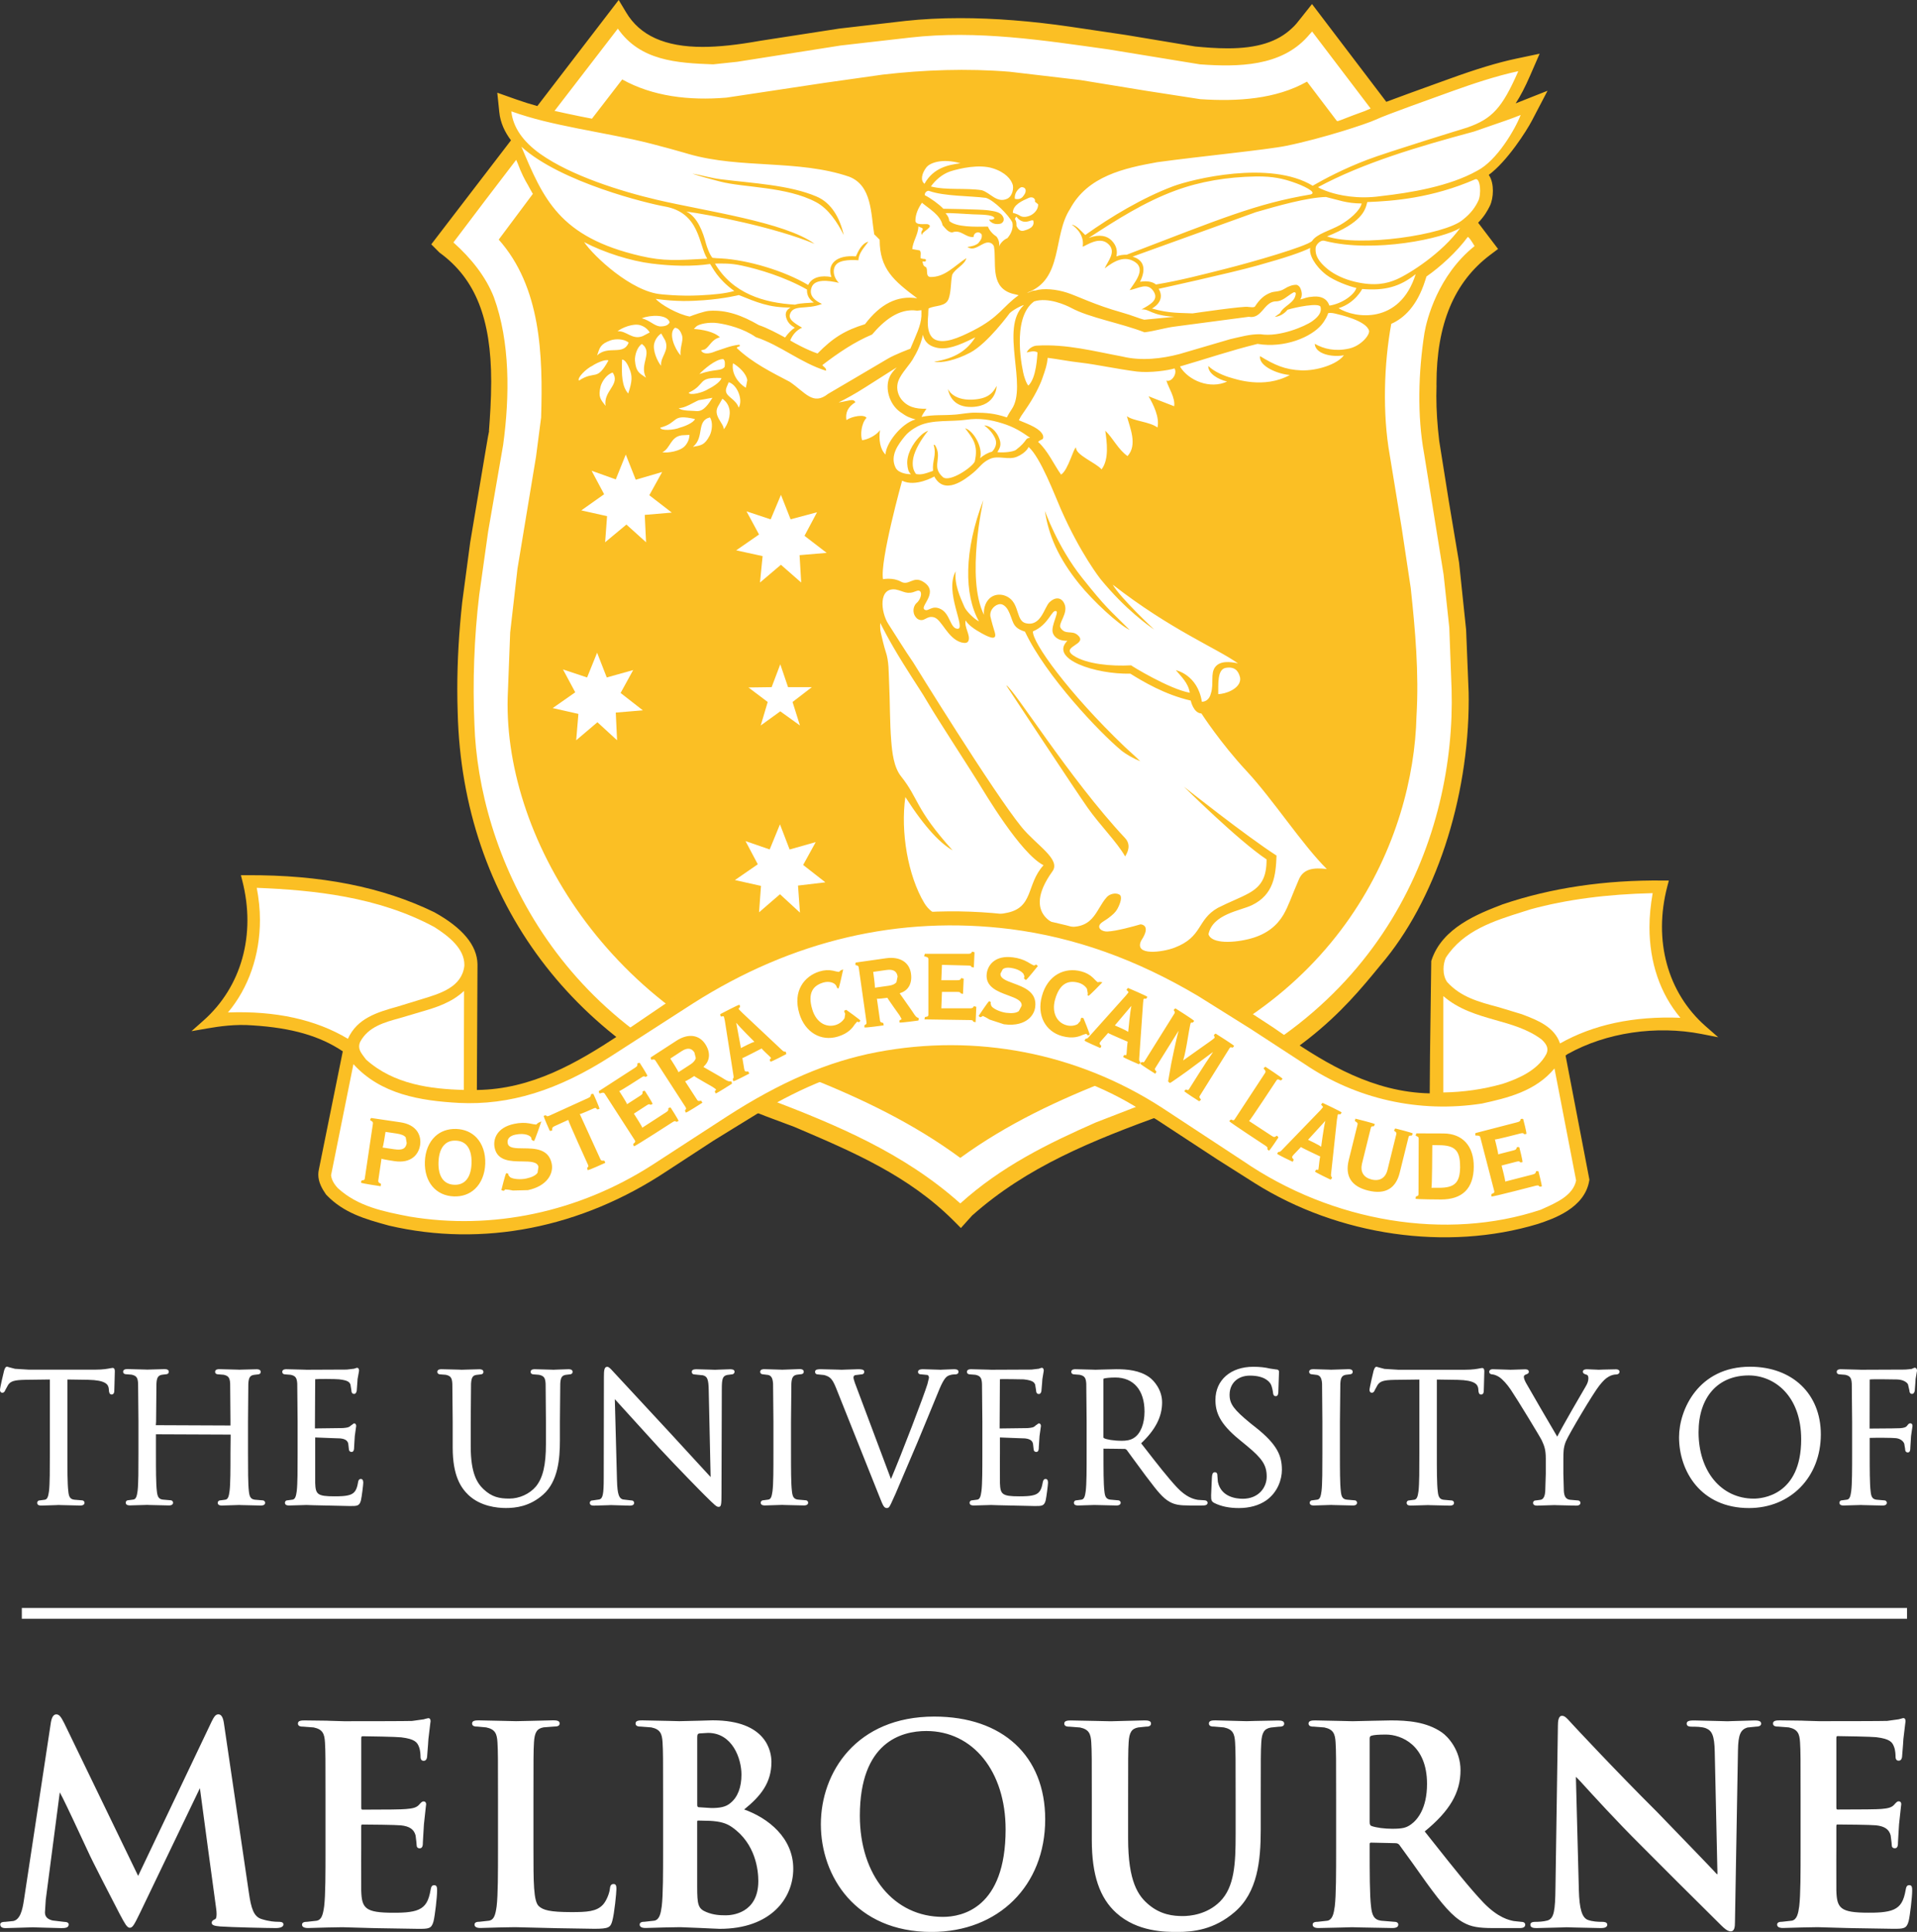 <?xml version="1.0" encoding="UTF-8"?>
<svg xmlns="http://www.w3.org/2000/svg" viewBox="0 0 42.52 42.841">
  <rect x="0" y="0" width="42.52" height="42.841" fill="#333333" stroke="none"/>
  <path fill="#FFF" d="M.091 30.394c-.005.015-.091.379-.091.426 0 .048.027.065.05.065.041 0 .058-.033.067-.059 0 .001.064-.116.064-.116.055-.082.139-.107.376-.112 0 0 .432-.006.549-.007v1.629c0 .367 0 .684-.019.847-.016.117-.035.179-.09.19-.001 0-.111.015-.111.015-.042 0-.061.027-.061.054 0 .061.069.061.092.061l.321-.01.062-.003.046.002.436.01c.084 0 .093-.043.093-.061 0-.026-.019-.054-.061-.054l-.172-.015c-.093-.013-.116-.074-.127-.189-.02-.163-.02-.48-.02-.847v-1.629c.054.001.464.007.464.007.377.008.441.1.453.19l.004.042c.003.037.008.094.061.094.01 0 .058-.004.058-.081l.004-.125.008-.306c0-.023 0-.078-.05-.078l-.047.007c-.056.011-.159.032-.341.032H.639l-.306-.019c-.001 0-.127-.033-.127-.033l-.049-.015c-.037.002-.052.046-.066.088zm5.279-.022l-.063.002-.05-.002-.393-.01c-.023 0-.093 0-.093.061 0 .031.026.053.062.053l.127.01c.107.023.138.066.145.197l.007.845v.083l-1.656-.007.006-.076.008-.845c.007-.133.037-.181.121-.197l.092-.011c.036 0 .061-.022.061-.053 0-.041-.031-.061-.093-.061l-.32.009-.065.002-.051-.002-.392-.01c-.061 0-.092.021-.092.061 0 .03.026.053.061.053l.126.01c.107.023.139.066.145.197l.008.845v.69c0 .367 0 .684-.019.847-.016.117-.035.179-.09.19-.001 0-.112.015-.112.015-.042 0-.061.027-.061.054 0 .061.07.061.093.061l.319-.009.064-.002.046.002.436.01c.083 0 .092-.043.092-.061 0-.027-.019-.054-.06-.054l-.173-.015c-.092-.013-.115-.074-.127-.189-.02-.163-.02-.48-.02-.847v-.412l1.657.007-.004.407c0 .367 0 .684-.02.846-.015.114-.034.179-.09.19-.001 0-.111.015-.111.015-.042 0-.062.028-.062.054 0 .061.07.061.093.061l.321-.01.063-.002.045.002.437.01c.084 0 .093-.043.093-.061 0-.026-.019-.054-.061-.054l-.172-.015c-.093-.013-.116-.074-.128-.189-.019-.163-.019-.48-.019-.847v-.69l.007-.845c.008-.135.037-.181.121-.196l.092-.011c.036 0 .062-.022.062-.053 0-.061-.07-.061-.093-.061l-.32.008zm2.504-.027l-.019.007-.163.019-.896.004-.053-.002-.39-.01c-.023 0-.093 0-.093.061 0 .031.026.053.061.053l.126.01c.107.023.138.066.146.197l.008.845v.69c0 .367 0 .684-.019.846-.016.117-.035.179-.09.19-.001 0-.111.015-.111.015-.042 0-.061.027-.061.054 0 .061.069.061.092.061l.319-.009.066-.002.149.005.819.018c.155 0 .207 0 .24-.123.02-.083.052-.352.052-.388 0-.029 0-.089-.054-.089-.05 0-.059.054-.063.084-.026.151-.069.222-.159.26-.096.041-.264.041-.365.041-.38 0-.415-.048-.425-.293v-1.013c0 .002.555.021.555.021.133.013.165.066.178.115 0 .001.014.122.014.122 0 .038.024.064.058.064.058 0 .058-.07.058-.103l.015-.248.031-.223c0-.057-.037-.061-.049-.061l-.079.057c-.03.033-.076.04-.167.048l-.62.008.006-1.091c.047-.009.464-.006.527.002.215.023.235.07.255.115 0-.001.021.129.021.129 0 .073.043.08.061.08.02 0 .045-.012.057-.067 0-.002.015-.199.015-.199l.004-.063.024-.133.009-.052c0-.061-.035-.066-.046-.066l-.044.014zm4.47.027l-.067.003-.055-.002-.361-.01c-.023 0-.092 0-.092.061 0 .03.026.053.061.053l.126.01c.115.025.138.073.146.197l.007.845v.49c0 .469-.066.75-.22.942-.14.167-.367.271-.592.271-.222 0-.387-.034-.572-.208-.141-.134-.284-.352-.284-.947v-.547l.007-.845c.008-.136.037-.184.12-.196l.093-.011c.036 0 .062-.022.062-.053 0-.061-.07-.061-.092-.061l-.291.008-.097.003-.081-.003-.37-.009c-.023 0-.092 0-.092.061 0 .03.026.053.061.053l.127.01c.107.023.138.066.145.197l.008.845v.572c0 .634.187.896.351 1.053.266.25.632.287.828.287.211 0 .527-.031.828-.298.329-.292.371-.792.371-1.194v-.42l.008-.845c.007-.135.036-.181.121-.196.001 0 .092-.011.092-.011.035 0 .061-.022.061-.053 0-.061-.069-.061-.092-.061l-.265.009zm1.051.162l-.004 2.247c0 .351-.02.448-.096.47-.001 0-.152.022-.152.022-.042 0-.061.027-.061.054 0 .061.065.061.092.061l.312-.009.064-.003.057.002.358.01c.028 0 .1 0 .1-.061 0-.025-.016-.054-.062-.054l-.188-.022c-.079-.024-.122-.097-.13-.427l-.048-1.797c.097.107.969 1.066.969 1.066.426.459.984 1.026 1.025 1.065.224.222.263.258.307.258.06 0 .065-.047.065-.308l.007-2.297c0-.245.021-.299.122-.321.001 0 .088-.011.088-.011.05 0 .073-.03.073-.058 0-.057-.068-.057-.1-.057l-.263.009-.07.003-.084-.003-.324-.009c-.038 0-.108 0-.108.057 0 .037.022.058.061.058l.186.019c.094.025.126.078.129.343l.042 1.913c-.076-.083-.292-.317-.292-.317l-.595-.648-1.281-1.381c-.055-.061-.091-.098-.125-.098-.068-.002-.074.087-.074.224zm4.018-.162l-.063.002-.061-.002-.336-.01c-.023 0-.092 0-.092.061 0 .03.026.053.06.053l.115.014c.06.014.102.052.111.193l.008.845v.69c0 .367 0 .684-.02.846-.017.12-.034.179-.09.19-.001 0-.111.015-.111.015-.042 0-.061.028-.061.054 0 .061.07.061.093.061l.321-.01.064-.002.044.002.437.01c.084 0 .093-.043.093-.061 0-.026-.019-.054-.06-.054l-.172-.015c-.093-.013-.116-.074-.128-.19-.02-.163-.02-.48-.02-.847v-.69l.008-.845c.008-.133.037-.181.121-.197l.092-.011c.036 0 .062-.022.062-.053 0-.061-.07-.061-.093-.061l-.322.012zm3.507 0l-.058.003-.091-.003-.293-.009c-.04 0-.116 0-.116.061 0 .02.01.053.073.053l.139.014c.026.014.031.045.031.062l-.034.14c-.079.259-.565 1.53-.809 2.105-.049-.131-.727-1.937-.727-1.937-.057-.147-.104-.27-.104-.314 0-.022.006-.039.034-.052l.136-.017c.062 0 .069-.04.069-.058 0-.057-.085-.057-.136-.057l-.285.009-.08.003-.097-.003-.362-.009c-.055 0-.132 0-.132.057 0 .036.023.058.061.058l.141.014c.123.036.177.07.263.284l.969 2.427c.073.183.095.239.16.239.048 0 .066-.039.124-.169l.067-.147.484-1.135.232-.56.229-.556c.103-.259.159-.323.204-.355.066-.042.145-.042.171-.042.067 0 .077-.036.077-.058 0-.038-.032-.057-.096-.057l-.244.009zm2.14-.027l-.017.007-.164.019-.896.004-.052-.002-.391-.01c-.023 0-.093 0-.093.061 0 .031.026.053.062.053l.127.01c.106.023.138.066.145.197l.008.845v.69c0 .367 0 .684-.02.846-.016.117-.034.179-.09.19l-.112.015c-.042 0-.061.028-.061.054 0 .061.07.061.093.061l.32-.009.064-.002.15.005.819.018c.155 0 .208 0 .241-.123.019-.083.052-.352.052-.388 0-.029 0-.089-.053-.089-.049 0-.058.05-.065.083-.026.152-.068.222-.158.261-.097.041-.265.041-.365.041-.38 0-.415-.048-.425-.293l-.001-.496.001-.172v-.345c0 .002.555.021.555.021.149.015.168.081.178.116l.014.121c0 .039.023.064.058.064.057 0 .057-.07.057-.103l.016-.248.031-.223c0-.057-.038-.061-.05-.061l-.072.051c-.036.04-.082.047-.174.055l-.62.008.006-1.091c-.006-.009.527.002.527.002.213.023.234.07.255.116l.021.129c0 .073.043.08.062.08.017 0 .046-.009.056-.068l.016-.186.005-.075.031-.187c0-.059-.032-.066-.045-.066l-.046.014zm1.428 1.547c-.013-.008-.014-.015-.014-.022v-1.282c0-.01.003-.015.012-.019.03-.009.13-.022.252-.022.406 0 .648.282.648.755 0 .266-.085.483-.226.578-.087.062-.194.07-.277.07-.184 0-.349-.03-.395-.058zm-.061-1.521l-.131.004-.052-.002-.391-.01c-.023 0-.092 0-.092.061 0 .031.026.053.061.053l.126.01c.107.023.138.066.146.197l.008.845v.69c0 .367 0 .684-.02.846-.015.114-.034.179-.09.19l-.111.015c-.042 0-.061.027-.061.054 0 .061.07.061.093.061l.353-.011c.016-.001.062.001.062.001l.435.01c.085 0 .094-.043.094-.061 0-.026-.019-.054-.062-.054l-.172-.015c-.093-.013-.116-.074-.127-.189-.02-.163-.02-.48-.02-.847v-.094c-.002-.001.48.006.48.006l.031.016c0 .001.135.185.135.185l.288.391.053.069c.196.258.325.429.486.515.108.059.214.078.434.078h.278c.049 0 .124 0 .124-.061 0-.03-.03-.054-.066-.054l-.149-.01c-.102-.016-.261-.062-.461-.273-.205-.219-.445-.527-.722-.884 0 0-.054-.07-.076-.097.315-.298.465-.587.465-.907 0-.279-.178-.482-.283-.558-.218-.156-.494-.178-.735-.178l-.331.008zm2.532.672c0 .268.088.519.521.874l.176.145c.346.285.44.432.44.683 0 .244-.182.491-.531.491-.143 0-.482-.037-.552-.376l-.011-.139c0-.022 0-.073-.057-.073-.052 0-.058.058-.062.089l-.003.038-.017.381c0 .105.003.14.076.176.151.074.328.11.539.11.239 0 .449-.059.609-.171.255-.181.346-.468.346-.675 0-.307-.096-.56-.584-.945l-.109-.086c-.375-.307-.467-.432-.467-.635 0-.254.181-.425.451-.425.325 0 .433.135.464.193.021.038.044.14.048.185.003.028.009.078.061.078.058 0 .058-.078.058-.12l.013-.386.002-.03c0-.057-.051-.057-.068-.057l-.131-.019c-.112-.027-.23-.04-.371-.04-.502-.001-.841.295-.841.734zm2.631-.671l-.065.002-.06-.002-.335-.01c-.062 0-.093.021-.093.061 0 .03.026.053.061.053l.114.014c.053.013.103.044.112.193l.007.845v.69c0 .367 0 .684-.019.847-.016.117-.035.179-.09.19-.001 0-.111.015-.111.015-.042 0-.061.028-.061.054 0 .061.069.061.092.061l.321-.01.063-.002.046.002.437.01c.083 0 .091-.043.091-.061 0-.027-.019-.054-.061-.054l-.172-.015c-.093-.013-.116-.074-.127-.189-.02-.163-.02-.48-.02-.847v-.69l.009-.845c.007-.133.036-.181.121-.197l.092-.011c.036 0 .062-.022.062-.053 0-.061-.07-.061-.093-.061l-.321.01zm.876.03c-.002.007-.089.371-.089.418 0 .048.027.065.049.065.04 0 .057-.031.067-.058l.064-.116c.055-.082.139-.108.375-.112 0 0 .433-.006.55-.007v1.629c0 .367 0 .684-.019.846-.015.114-.034.179-.09.19-.001 0-.112.015-.112.015-.042 0-.061.027-.061.054 0 .061.069.061.092.061l.32-.009.065-.002.046.002.435.01c.081 0 .093-.038.093-.061 0-.026-.019-.054-.061-.054l-.173-.015c-.092-.013-.115-.074-.127-.19-.02-.163-.02-.48-.02-.847v-1.629c.054.001.464.007.464.007.378.008.441.101.454.19l.004.042c.003.037.006.094.062.094.009 0 .057-.004.057-.081l.004-.125.008-.305c0-.023 0-.078-.049-.078l-.046.007c-.055.011-.158.032-.341.032h-1.47l-.308-.019-.126-.033-.048-.014c-.036-.001-.052.04-.069.093zm5.098-.031l-.103.004-.063-.003-.196-.008c-.081 0-.093.033-.093.053 0 .041.038.054.076.066.017.005.046.012.046.083 0 .056-.021.118-.063.185-.067.111-.506.868-.628 1.107-.13-.218-.635-1.087-.693-1.192-.029-.055-.047-.098-.047-.138 0-.017.012-.032.035-.044l.02-.008c.026-.01.055-.021.055-.054 0-.038-.027-.057-.08-.057l-.277.009-.053.001-.092-.003-.295-.009c-.078 0-.082.048-.082.057 0 .034.029.058.069.058.027 0 .097.021.152.058.077.052.174.157.258.282.141.208.664 1.067.688 1.125.052.115.088.196.088.4v.337l-.012.389c-.005.078-.026.174-.098.189l-.111.015c-.042 0-.061.027-.061.054 0 .061.069.061.092.061l.321-.01.063-.002.047.002.435.01c.084 0 .093-.043.093-.061 0-.026-.019-.054-.061-.054l-.172-.015c-.087-.012-.126-.067-.135-.189l-.011-.389v-.337c0-.126 0-.245.056-.38.067-.161.613-1.08.744-1.24.087-.107.129-.15.201-.192.054-.035.123-.051.164-.051.06 0 .081-.033.081-.062 0-.024-.021-.053-.081-.053l-.277.006zm2.111 1.39c0-.777.427-1.26 1.114-1.26.56 0 1.162.443 1.162 1.417 0 1.251-.877 1.315-1.052 1.315-.721 0-1.224-.606-1.224-1.472zm-.433.109c0 .757.485 1.572 1.551 1.572.923 0 1.594-.687 1.594-1.634 0-.897-.631-1.5-1.57-1.5-1.148 0-1.575.958-1.575 1.562zm5.182-1.524l-.021.011-.119.012-.046.002-.963.004-.052-.002-.391-.01c-.023 0-.093 0-.093.061 0 .031.026.053.062.053l.126.01c.107.023.139.066.146.197l.008.845v.69c0 .367 0 .684-.02.846-.016.117-.035.179-.09.19l-.111.015c-.042 0-.061.027-.061.054 0 .061.07.061.093.061l.32-.009.064-.002.047.002.435.01c.084 0 .093-.043.093-.061 0-.027-.019-.054-.062-.054l-.171-.015c-.093-.013-.116-.074-.127-.189-.02-.163-.02-.48-.02-.847v-.334c.146-.005.499-.004.586.006.104.013.161.072.18.122l.019.111.002.023c0 .035.023.061.057.061.057 0 .057-.068.057-.104l.016-.259.032-.223c0-.057-.037-.061-.049-.061-.029 0-.046.022-.061.042-.033.046-.068.059-.165.067l-.174.004-.502.004.002-1.087c.005-.013.608-.002.608-.002.141.004.221.067.241.108l.032.137c0 .073.048.076.057.076.021 0 .048-.011.061-.067 0-.002.015-.195.015-.195l.004-.068.023-.134.009-.052c0-.039-.022-.066-.053-.066l-.044.017zM.484 35.658h41.815v.239H.484zm4.213 2.513S3.2 41.315 3.064 41.599c-.026-.055-1.639-3.386-1.639-3.386-.076-.152-.116-.196-.177-.196-.04 0-.093.029-.118.17l-.599 3.947c-.033.223-.084.433-.236.466l-.178.018c-.028 0-.112 0-.112.057 0 .082.09.082.124.082l.372-.011.227-.007.194.006.442.012c.078 0 .16-.006.16-.082 0-.036-.038-.057-.106-.057l-.251-.03c-.114-.027-.17-.085-.17-.179l.018-.283s.275-2.108.311-2.38c.05.082.294.601.294.601l.335.717c.072.167.543 1.079.697 1.375l.018.033c.092.173.147.277.207.277.065 0 .097-.06.237-.347 0 0 1.319-2.748 1.32-2.748 0 .025.359 2.659.359 2.659.008.053.011.097.011.132 0 .074-.014.107-.031.113-.04.017-.077.039-.077.081 0 .055.064.07.189.081.239.018 1.073.036 1.23.036.111 0 .172-.029.172-.082 0-.057-.076-.057-.112-.057-.083 0-.2-.007-.371-.06-.178-.054-.234-.236-.286-.599l-.551-3.741c-.019-.135-.059-.201-.124-.201-.064.001-.097.059-.146.155zm4.738-.055l-.036.011-.259.036c-.103.005-1.092.006-1.512.006l-.31-.009-.071-.003-.491-.006c-.072 0-.148.005-.148.069 0 .069.08.069.118.069l.233.018c.198.042.238.14.249.332.012.193.012.359.012 1.282v1.065c0 .555 0 1.034-.03 1.287-.027.196-.06.299-.164.32l-.215.024c-.048 0-.112.007-.112.063 0 .05.046.075.136.075l.418-.012.345-.006.629.018.176.004.872.014c.233 0 .296 0 .341-.168.031-.124.079-.535.079-.676 0-.061 0-.124-.063-.124-.058 0-.07.043-.081.103-.043.25-.114.368-.264.437-.154.071-.41.071-.563.071-.629 0-.7-.1-.712-.494l-.001-.688.001-.25v-.478c0-.046.011-.046.022-.046.136 0 .741.006.858.018.192.02.292.09.326.225l.019.159.004.057c0 .043.025.068.069.068.069 0 .069-.081.069-.13l.011-.191.013-.214.041-.377.008-.065c0-.04-.021-.063-.057-.063-.035 0-.061.03-.1.074-.059.066-.146.084-.289.095-.088.01-.431.014-.966.014-.019 0-.027-.005-.027-.052v-1.531c0-.045.015-.045.027-.045.117 0 .754.012.858.024.304.037.355.11.394.209.034.082.035.199.035.212 0 .03 0 .1.07.1.059 0 .071-.057.075-.079l.022-.278.008-.124.04-.335.008-.06c0-.017 0-.07-.051-.07l-.064.015zm2.334.045l-.321.007-.307-.007-.522-.011c-.072 0-.148.005-.148.069 0 .069.08.069.118.069l.196.018c.198.042.238.14.249.332.012.193.012.359.012 1.282v1.065c0 .555 0 1.034-.03 1.287-.027.196-.06.299-.164.32l-.215.024c-.048 0-.112.007-.112.063 0 .075.102.075.136.075l.418-.012.345-.006.945.023.816.013c.318 0 .357-.031.396-.175.049-.178.091-.63.091-.7 0-.058 0-.118-.063-.118-.07 0-.077.068-.081.104-.012.113-.084.279-.154.354-.142.154-.358.165-.697.165-.484 0-.628-.045-.723-.129-.122-.105-.122-.526-.122-1.29v-1.065c0-.923 0-1.089.012-1.282.013-.221.066-.304.212-.331l.233-.018c.064 0 .124-.008.124-.069 0-.061-.068-.069-.142-.069l-.502.012zm3.735-.003l-.436.01-.233-.006-.59-.012c-.072 0-.148.005-.148.069 0 .069.08.069.118.069l.232.018c.198.042.238.14.249.332.012.193.012.359.012 1.282v1.065c0 .555 0 1.034-.03 1.287-.022.162-.05.297-.164.32l-.215.024c-.048 0-.111.007-.111.063 0 .075.102.075.136.075l.418-.012.345-.006.453.018.236.011.188.008c1.127 0 1.631-.67 1.631-1.334 0-.685-.558-1.124-1.089-1.313.363-.293.605-.588.605-1.054 0-.216-.094-.923-1.304-.923l-.303.009zm.2.27c.54 0 .742.567.742.924 0 .284-.084.502-.243.63-.105.093-.247.112-.426.112l-.281-.018c-.018-.004-.031-.011-.031-.052v-1.495c0-.065.011-.079.043-.089l.196-.012zm-.037 3.973c-.185-.075-.203-.168-.203-.567v-1.435c0-.025.009-.027.021-.027l.26.006c.229.012.367.052.494.142.524.366.581.956.581 1.193 0 .723-.598.76-.718.76-.136 0-.273-.006-.435-.072zm2.54-1.947c0 1.15.768 2.388 2.455 2.388 1.484 0 2.521-1.027 2.521-2.497 0-1.406-.943-2.279-2.46-2.279-1.729 0-2.516 1.238-2.516 2.388zm.865-.188c0-1.635.924-1.88 1.474-1.88 1.036 0 1.759.897 1.759 2.182 0 1.751-.972 1.94-1.39 1.94-1.085.001-1.843-.921-1.843-2.242zm8.755-2.103l-.175.005c-.017-.001-.696-.018-.696-.018-.069 0-.142.005-.142.069 0 .069.079.069.118.069l.214.018c.198.042.238.14.249.332.012.193.012.359.012 1.282v.757c0 .648-.025 1.169-.347 1.491-.291.291-.674.322-.824.322-.209 0-.484-.028-.747-.245-.243-.198-.467-.514-.467-1.478v-.847c0-.923 0-1.089.012-1.282.013-.221.066-.304.212-.331l.172-.018c.033 0 .112 0 .112-.069 0-.064-.077-.069-.148-.069l-.443.011-.302.008-.323-.007-.56-.011c-.072 0-.148.005-.148.069 0 .069.079.069.118.069l.232.018c.198.042.238.141.249.332.012.193.012.359.012 1.282v.884c0 .768.173 1.281.544 1.615.466.421 1.088.421 1.354.421.352 0 .816-.05 1.269-.44.51-.437.58-1.139.58-1.833v-.647c0-.923 0-1.089.012-1.282.012-.221.066-.304.211-.331l.173-.018c.064 0 .124-.008.124-.069 0-.064-.073-.069-.142-.069l-.515.01zm2.619-.004l-.444.01-.243-.006-.587-.012c-.071 0-.148.005-.148.069 0 .069.08.069.118.069l.233.018c.198.042.238.14.249.332.012.193.012.359.012 1.282v1.065c0 .555 0 1.034-.03 1.287-.022.162-.05.297-.164.32l-.215.024c-.048 0-.112.007-.112.063 0 .075.102.075.136.075l.493-.011.246-.007.195.005.694.013c.034 0 .136 0 .136-.075 0-.019-.009-.063-.087-.063l-.295-.024c-.162-.022-.203-.129-.223-.32-.03-.254-.03-.736-.03-1.294v-.085c0-.025.009-.033.033-.033l.526.012c.042 0 .072.006.098.037l.29.4.309.435c.354.487.58.758.834.894.164.088.323.117.655.117h.575c.042 0 .13 0 .13-.075 0-.019-.009-.063-.088-.063l-.167-.018c-.098-.02-.342-.068-.67-.407-.308-.324-.658-.765-1.101-1.324 0 0-.188-.236-.203-.256.555-.454.794-.86.794-1.357 0-.441-.274-.744-.418-.842-.338-.232-.757-.263-1.122-.263l-.409.008zm-.022 2.335c-.033-.015-.044-.03-.044-.095v-1.84c0-.045.01-.061.044-.07.055-.016.152-.024.317-.024.339 0 .911.23.911 1.093 0 .556-.22.8-.351.896-.104.075-.179.1-.421.1-.174 0-.343-.023-.456-.06zm4.131-2.226l-.054 3.583c-.006.522-.031.692-.177.737-.09.026-.207.03-.268.03-.031 0-.112 0-.112.063 0 .075.085.075.148.075l.552-.014.102-.004.168.005.582.013c.05 0 .154 0 .154-.075 0-.063-.083-.063-.118-.063-.09 0-.206-.005-.31-.042-.131-.046-.191-.243-.202-.658 0 0-.065-2.46-.066-2.515.034.029.123.126.123.126.255.28.784.861 1.31 1.383l.803.804.983.976c.07.069.144.137.216.137.083 0 .093-.102.093-.202l.067-3.819c.006-.338.056-.455.213-.5l.177-.018c.082 0 .124-.023.124-.069 0-.069-.093-.069-.154-.069l-.483.014-.111.004-.213-.006-.519-.012c-.073 0-.172 0-.172.069 0 .061.06.069.112.069.085 0 .227 0 .315.035.128.053.19.147.196.531 0 0 .057 2.544.06 2.703h-.015c0-.006-.425-.447-.425-.447l-.897-.928c-.92-.914-1.867-1.933-1.876-1.943l-.056-.061c-.071-.079-.119-.131-.178-.131-.082-.001-.092.125-.092.219zm7.597-.152l-.035.01-.259.036c-.103.005-1.091.006-1.512.006l-.309-.009-.072-.003-.491-.006c-.071 0-.148.005-.148.069 0 .069.079.069.118.069l.233.018c.198.042.238.14.249.332.012.193.012.359.012 1.282v1.065c0 .555 0 1.034-.03 1.287-.022.161-.05.297-.164.32l-.215.024c-.048 0-.112.007-.112.063 0 .075.103.075.136.075l.418-.012.345-.006.629.018.176.004.872.014c.227 0 .296 0 .341-.168.031-.123.079-.534.079-.676 0-.061 0-.124-.063-.124-.058 0-.07.043-.081.103-.043.25-.114.368-.264.437-.155.071-.41.071-.563.071-.628 0-.7-.1-.711-.494l-.001-.688.001-.25v-.478c0-.046.011-.046.021-.046.136 0 .742.006.858.018.192.021.292.09.326.225l.02.161.004.055c0 .043.024.068.069.068.069 0 .069-.081.069-.13l.011-.196.013-.209.041-.377.008-.066c0-.04-.021-.063-.057-.063-.035 0-.061.03-.1.075-.059.066-.146.083-.289.095-.089.008-.433.012-.967.012-.019 0-.027-.005-.027-.052v-1.531c0-.045.015-.045.027-.045.117 0 .754.012.858.024.304.037.355.11.393.209.034.082.035.199.035.212 0 .03 0 .1.069.1.06 0 .071-.059.075-.079l.022-.277.008-.124.04-.335.008-.06c0-.046-.018-.07-.051-.07l-.063.017zM21.223 26.999c-1.011-1.011-2.262-1.546-3.471-2.063l-.096-.041-.644-.241c-.077-.029-.126-.047-.156-.061l-.111-.051-.004.013c-3.96-1.401-6.382-4.662-6.486-8.744-.006-.166-.009-.342-.009-.524 0-.613.036-1.256.108-1.913l.177-1.325.351-2.084c.036-.213.054-.321.066-.371l.031-.127-.023-.002c.021-.289.042-.644.042-.996 0-1.437-.364-2.344-1.181-2.943l-.007-.003-.107-.106 1.761-2.295-.05-.067c-.138-.183-.218-.374-.238-.567l-.027-.26.247.088c.157.056.315.106.484.152l.071.02L13.702.206l.08.134c.328.553.915.822 1.794.822.36 0 .773-.044 1.3-.137 0 0 1.73-.267 1.745-.269C19.819.617 20.047.59 20.084.587l.109-.012c.341-.033.708-.05 1.092-.05.755 0 1.574.064 2.433.189.005.001 1.228.183 1.24.184l1.525.253c.224.022.479.043.738.043.683 0 1.161-.151 1.502-.476.076-.067.137-.146.197-.222l.17-.215L30.703 2.4l.077-.03c.261-.1.619-.229 1.075-.393 0 0 .239-.086.317-.115.591-.215 1.072-.361 1.47-.445l.313-.066-.128.294c-.109.25-.208.44-.31.596l-.191.293.325-.131c.006-.003.235-.094.431-.172l-.206.395c-.11.211-.535.88-.928 1.171l-.086.064.062.088c.003.004.006.008.008.012.041.065.064.166.064.278 0 .106-.021.212-.055.284-.044.092-.112.214-.241.346l-.067.068.433.57-.086.064c-.832.626-1.237 1.592-1.237 2.951l.001.046c-.003.07-.004.144-.004.22 0 .314.022.655.065 1.014l.212 1.33c.149.889.226 1.348.228 1.367.041.391.147 1.402.156 1.48.051 1.258.056 1.372.056 1.379.001.052.002.105.002.159 0 2.202-.739 4.431-1.928 5.819l-.023.029c-.773.942-1.833 2.232-4.725 3.25-1.622.59-3.065 1.168-4.303 2.268l-.005.004-.046.053-.038.042-.089.099-.079-.082z"/>
  <path fill="#fbbf24" d="M32.605 5.3c-.023-.03-.041-.044-.059-.046.018.003.036.015.059.046zm.002.003s-.001-.002-.002-.003c.001.001.002.002.002.003zm1.011-3.01c.109-.167.212-.368.319-.613l.213-.489-.522.11c-.403.085-.889.232-1.485.449-.083.03-.193.07-.317.114-.41.148-.799.289-1.077.394L29.101.09l-.259.326c-.059.076-.115.147-.186.21-.32.304-.773.446-1.426.446-.256 0-.511-.021-.72-.041L24.983.777c-.018-.003-1.239-.184-1.239-.184-.864-.126-1.688-.191-2.449-.191-.428 0-.836.021-1.213.062-.037.004-.241.028-1.469.17-.02.003-1.745.269-1.747.27-.521.093-.928.136-1.28.136-.837 0-1.393-.251-1.7-.768L13.723 0l-1.805 2.352c-.157-.043-.312-.092-.476-.15l-.412-.146.045.434c.023.226.117.433.259.622L9.566 5.418l.179.18.014.011c.786.576 1.136 1.456 1.136 2.854 0 .394-.027.794-.05 1.098h.003c-.013.054-.031.159-.068.379l-.351 2.088c-.003.022-.117.876-.177 1.327-.072.66-.109 1.308-.109 1.925 0 .183.003.361.009.527.106 4.166 2.598 7.486 6.665 8.882l.001-.002c.034.015.085.035.163.064 0 0 .634.237.639.239l.096.041c1.2.513 2.44 1.043 3.436 2.039l.161.162.166-.185.039-.042s.024-.027.043-.049c1.224-1.087 2.657-1.66 4.267-2.246 2.92-1.028 3.991-2.331 4.773-3.284l.022-.027c1.205-1.407 1.954-3.664 1.954-5.891 0-.054-.001-.109-.002-.161 0-.002 0-.005-.056-1.385-.003-.022-.103-.982-.156-1.487 0-.003-.001-.01-.229-1.369l-.211-1.326c-.043-.354-.064-.691-.064-1.001 0-.074.001-.147.004-.221l-.001-.044c0-1.323.39-2.259 1.193-2.863l.173-.13-.442-.582c.136-.139.21-.27.261-.375.083-.173.098-.49-.014-.668-.004-.006-.008-.012-.012-.017.406-.299.838-.973.96-1.208l.344-.658c0-.002-.701.278-.707.28zM12.3 2.459L13.704.635c.495.713 1.308.763 2.114.792l.536-.057 2.292-.361 1.541-.176c1.492-.17 2.977.064 4.391.261l2.037.333c.863.063 1.789.042 2.376-.602l.112-.126 1.298 1.707-.006.003c-.027.013-.068.031-.12.052-.167.061-.357.13-.534.201-.022.008-.045.016-.068.024l-.022-.005-.661-.871c-.686.389-1.542.445-2.369.389l-1.189-.184-1.47-.24-1.569-.184c-.94-.077-1.902-.042-2.815.064l-1.3.184-2.164.326c-.835.07-1.641-.029-2.313-.403l-.671.87c-.087-.017-.174-.034-.265-.052-.206-.043-.39-.081-.565-.121zm16.441 4.054c-.02.212-.267.26-.349.431l-.116.083c.102-.007.212-.069.282-.158.171-.054.709-.166.733-.061.024.104-.026.201-.185.315-.159.114-.728.357-1.146.289-.233-.006-.453.061-.672.109l-1.126.33c-.39.103-.846.158-1.269.055-.624-.116-1.241-.282-1.901-.241-.074.003-.179.062-.22.151.069-.014.172-.048.241 0-.01.085-.021.557-.203.735-.048-.054-.073-.142-.098-.22-.024-.078-.297-1.27.225-1.647.312-.101.719.088.823.144.403.218 1.092.334 1.626.541.233-.028.459-.103.699-.131l1.613-.213c.288.054.331-.316.583-.342.165.006.268-.118.398-.192.024-.019.062-.013.062.022zm-13.298.727c.062-.055.277-.103.48-.074s.567.117.841.31c.556.185.991.568 1.556.745.021-.049-.055-.09-.082-.124.35-.268.714-.515 1.105-.679.253-.296.589-.59 1.001-.529l.093-.01s.002.095 0 .133c-.012.214-.123.428-.245.721 0 0-.342.126-.508.226-.134.081-1.317.775-1.317.775-.336.267-.503-.032-.85-.267-.406-.213-.824-.418-1.174-.748 0-.047.103-.021.055-.075-.199.021-.347.09-.526.145-.076.035-.262.097-.323-.019l.087-.023c.111-.074.151-.223.332-.267-.132-.127-.39-.172-.578-.185l.053-.055zm14.924.097c.014.099-.186.335-.442.392-.312.07-.563.009-.763-.105.009.222.377.305.647.254-.15.206-.607.348-.949.335-.356-.014-.595-.121-.912-.316-.033.214.372.395.661.419-.573.315-1.214.086-1.293.065-.158-.042-.391-.14-.515-.265-.008.166.217.298.417.345-.377.177-.857-.02-1.046-.334.619-.18 1.091-.345 1.72-.501.607.101 1.188-.153 1.415-.418.088-.103.147-.23.151-.262.057-.018.138.003.194.017s.66.147.715.374zm-5.153.902c.296.035.7-.026.838-.069.068.116-.067.312-.181.27.048.164.2.377.173.569-.144-.054-.569-.222-.569-.222.103.172.252.474.198.693-.172-.13-.534-.141-.678-.251.069.261.24.638.014.885-.212-.151-.316-.391-.493-.563.034.247.09.631-.083.858-.109-.138-.58-.32-.566-.484-.048-.015-.174.504-.332.6-.157-.219-.291-.528-.509-.726.061-.069.136-.028.108-.145-.062-.149-.287-.233-.535-.335.037-.077.063-.115.142-.228.201-.287.327-.553.375-.69.079-.227.105-.301.123-.466.256.033.433.073.746.109.324.037.803.141 1.229.195zm-5.324-.092c-.078.085-.126.132-.166.233-.094.232 0 .582.24.754.16.115.214.129.343.167-.315.085-.664.538-.665.778-.122-.113-.154-.335-.123-.54-.087.121-.279.21-.396.223-.043-.104-.023-.372.097-.496-.047-.082-.32-.039-.446.05-.027-.164.033-.294.199-.396-.045-.093-.147-.026-.372.004.144-.07.362-.188.594-.337.395-.253.695-.44.695-.44zm.147 6.573c.342.548.372.569.557.885.185.316.953 1.499 1.101 1.74.149.24.94 1.582 1.451 1.842-.393.428-.205.958-.854 1.063-.375.061-1.427.384-1.791-.225-.364-.608-.529-1.581-.42-2.35.462.718.794 1.036 1.048 1.182-.844-.939-.74-1.134-1.144-1.642-.163-.205-.197-.536-.217-.786-.034-.426-.026-.858-.047-1.285-.012-.231 0-.477-.077-.698-.03-.085-.091-.339-.11-.428-.019-.088-.009-.205-.009-.205s.17.359.512.907zm2.557-8.173c-.356.253-.423.484-1.009.783-.325.165-.643.301-.85.198-.213-.116-.146-.5-.147-.55-.001-.043.005-.105.007-.137.158-.079.386-.03.45-.226.054-.164.04-.349.075-.521.068-.144.274-.213.315-.37-.267.171-.48.432-.81.418-.103-.027-.034-.158-.088-.219-.067-.026-.065-.079-.076-.127.027.004.048.004.05.004.016 0 .028-.012.028-.028 0-.015-.012-.029-.028-.029s-.052-.003-.086-.013c-.003-.002-.004-.004-.006-.006-.006-.055.021-.131-.02-.171l-.165-.029c.014-.171.131-.322.138-.507.028.034.131.026.082.095-.027.028-.02.076-.006.104-.009-.082.288-.188.13-.244-.068-.013-.26.031-.274-.072 0-.151.062-.281.145-.404.172.144.405.267.459.5.061.069.124.158.213.158.192-.075.288.116.473.103 0-.041.021-.082.062-.096.042-.022.089 0 .117.035.021.089-.034.144-.076.199-.069.054-.151.069-.24.082.15.103.281-.062.425-.096.068-.014.137.014.164.082.062.35-.089.857.35 1.03.061.026.13.033.198.054zm6.835 12.724c-.283-.032-.526-.016-.628.252-.144.33-.222.571-.334.762-.134.227-.352.424-.719.526-.367.102-.88.126-.943-.095.094-.448.704-.518.963-.643.485-.234.53-.661.546-1.1-.682-.439-2.055-1.528-2.055-1.528s1.197 1.188 1.834 1.613c0 .374-.098.586-.394.75-.193.107-.414.186-.688.325-.468.265-.328.642-.961.883-.265.101-.905.189-.738-.157.239-.359-.016-.361-.016-.361-.146.043-.534.151-.735.159-.123.005-.247-.085-.14-.185.039-.036.101-.066.167-.116.097-.074.152-.123.194-.197.066-.119.119-.278.048-.32-.086-.05-.217-.015-.28.054-.262.29-.283.777-1.037.636 0 0-.887-.204-.172-1.203.202-.268-.354-.583-.68-.983-.625-.765-2.406-3.654-2.406-3.654-.185-.267-.381-.589-.551-.851s-.226-.82.165-.765c.186.039.246.123.453.035.149-.063.136.16 0 .272-.086.09-.086.256.031.346.153.088.192-.086.365-.036.174.05.297.468.606.557.084.02.138.014.158-.041.045-.125-.099-.296-.064-.448.052.093.183.191.36.288.215.118.34.148.284-.033-.064-.204-.095-.344-.095-.344-.021-.154.116-.272.22-.272.061 0 .124.053.166.123.136.247.071.39.381.487.464.984 1.662 2.244 2.139 2.637.1.082.28.184.419.237-.106-.104-.275-.253-.351-.325-1.256-1.204-2.051-2.318-2.03-2.555.359-.15.415-.499.52-.447.052.031-.114.317-.084.461.017.084.101.199.328.195-.407.406.628.747 1.396.729.277.172.761.464 1.34.597 0 0 .057.277.237.286 0 0 .424.657 1.004 1.279.58.623 1.235 1.634 1.777 2.17zm-4.477-.689c-1.239-1.322-2.469-3.322-2.633-3.383 0 0 1.527 2.318 1.804 2.711.277.393.655.766.833 1.082.056-.092.14-.256-.004-.41zM22.703 6.773c-.531.505.097 1.782-.263 2.302-.039.056-.08.126-.108.181-.286-.094-.459-.102-.701-.105-.143-.002-.314.032-.429.042-.286.024-.499-.003-.761.052.02-.057.057-.103.108-.181-.244.007-.429-.042-.565-.22-.087-.122-.104-.271-.059-.394.069-.19.269-.366.353-.541 0 0 .14-.22.192-.485.024.087.066.231.304.286.222.051.464-.032.858-.23-.18.286-.436.465-.914.542.165.034.478-.033.799-.201.39-.204.881-.88.881-.88.116-.104.346-.202.305-.168zm-.597 1.785c-.087.162-.195.288-.54.304-.44.02-.542-.239-.542-.239.027.135.122.419.545.401.539-.025.537-.466.537-.466zm10.601-3.101c-.812.648-1.062 1.629-1.112 1.927-.135.863-.164 1.831-.007 2.68l.432 2.68.126 1.173.051 1.372c.09 3.167-1.434 7.41-6.634 9.115l-1.258.487c-1.061.467-2.1.977-3.005 1.796-1.259-1.124-2.744-1.739-4.243-2.313-4.773-1.511-6.446-5.542-6.534-8.315-.042-.932-.006-1.93.106-2.863l.199-1.414.332-1.916c.148-1.082.156-2.284-.205-3.274-.176-.452-.502-.863-.898-1.216.436-.578.941-1.245 1.392-1.831.007.017.014.033.022.05l.012.027c.076.21.161.372.228.483.034.064.069.129.108.194l-.757 1.014c.934 1.053.983 2.545.94 3.946l-.113.869-.411 2.482-.162 1.414-.05 1.301c-.161 3.178 2.259 7.248 6.71 8.584 1.16.466 2.284 1.003 3.324 1.768 1.04-.757 2.178-1.287 3.345-1.741 5.151-1.45 6.71-5.423 6.773-8.046.058-.969-.028-1.924-.127-2.849l-.198-1.316-.269-1.64c-.162-.911-.128-2.02.035-2.904.277-.122.573-.391.754-.966l.027-.084c.301-.208.671-.544.916-.877.035.015.075.079.151.203zm.969-3.878c-.357.819-.582 1.057-1.131 1.249 0 0-1.771.543-2.224.717-.526.201-.937.42-1.205.574-.943-.574-2.675-.146-3.096.012-.678.255-1.372.67-1.949 1.081-.086-.084-.201-.222-.298-.229 0 0 .294.179.241.488.075-.021.365-.24.562-.066.199.174-.004.383-.074.547.213-.165.441-.293.673-.142.258.169-.033.479-.119.624.191-.034.389-.18.525.018.136.198-.069.301-.262.41.185-.014.199.131.729.163-.247.023-.503.051-.667.065-.119-.027-.26-.094-.497-.16-.612-.172-.977-.362-1.218-.44-.241-.078-.524-.103-.705-.047-.098.002-.099.041-.182.048.81-.288.568-1.263.953-1.853.391-.735 1.208-.91 1.935-1.041.947-.13 2.429-.274 2.868-.364.791-.162 1.777-.485 1.976-.578.242-.114 1.306-.49 1.716-.639.412-.148.962-.334 1.449-.437zm.053.971c-.118.308-.524 1.013-.967 1.238-.61.343-1.473.487-2.133.561-.528.076-.941-.026-1.132-.086 0 0-.197-.063-.262-.113.988-.532 2.194-.892 3.454-1.231.699-.242.786-.268 1.04-.369zM21.303 3.621c-.263.034-.598.096-.798.455-.093-.076-.062-.229.043-.365.076-.099.349-.206.755-.09zm11.487.831c-.065.135-.157.276-.348.424-.397.335-2.286.608-3.008.367.767-.309.846-.566.893-.762.575-.022 1.436-.087 2.399-.507.112-.028.133.336.064.478zm-4.121-.417c.222.074.561.229.404.277-1.207.202-2 .54-4.083 1.337-.071-.003-.158.01-.228.037.023-.107.014-.232-.107-.354-.098-.098-.258-.147-.507-.056.61-.398 1.237-.798 1.926-1.051.55-.202 1.142-.3 1.782-.312.39-.006.618.057.813.122zm-6.205.065c.018.065.004.241-.121.306-.233.109-.376-.133-.568-.188-.358-.055-.785.006-1.127-.083.092-.132.246-.273.431-.335.219-.069.639-.162.937-.069.29.09.413.251.448.369zm.286.123c0 .055-.018.073-.044.113-.026.04-.084.102-.196.073-.013-.097.042-.199.131-.254.048-.015.109.013.109.068zm7.452.289c-.037.167-.283.367-.476.476-.215.122-.522.196-.626.359-.138.123-1.333.467-1.897.609-.563.142-1.023.263-1.563.353-.101-.083-.255-.077-.353-.06.14-.288.085-.484-.166-.558l2.734-.986c.503-.145 1.134-.324 1.554-.337.275.066.462.144.793.144zm-8.333-.124c.179.055.502.379.585.544.027.13-.027.254-.11.35-.076.028-.157.11-.185.184.013-.082-.008-.157-.056-.219-.076-.048-.156-.132-.19-.222-.285.005-.706.015-.859-.126-.003-.056-.024-.105-.08-.171.091-.011.425.018.605.025s.428.003.476.076c0 .034-.034.034-.055.041-.021.006-.048-.008-.061.006.055.089.164.109.261.082.055-.027.083-.083.048-.151-.053-.104-.178-.122-.336-.144-.159-.022-.989-.034-.989-.034-.088-.096-.283-.236-.409-.299-.014-.061.06-.115.1-.094.336.118.885.105 1.255.152zm1.089.049c-.013.055.021.042.069.097 0 .103-.069.185-.151.233-.076.041-.192.068-.268.007-.042-.027-.143-.055-.143-.055 0-.179.213-.268.35-.329.06-.028.123-.014.143.047zm-8.218.141c.791.138.752.853.947 1.158-.667.036-.962.06-1.475-.059-1.814-.419-2.16-1.273-2.647-2.423.88.794 2.805 1.259 3.175 1.324zm17.647.477c-.398.556-1.131 1.021-1.415 1.143-.206.088-.475.155-.916.051-.231-.054-.447-.153-.599-.274-.297-.237-.28-.399-.275-.483.004-.057.102-.183.203-.15 1.093.278 2.64-.056 3.002-.287zm-9.574-.148c.035-.007.063-.028.104-.02.047.158-.126.207-.227.233-.076.008-.117-.055-.144-.109 0-.047.001-.108-.033-.147.001-.022.009-.042.033-.059.063.089.158.137.267.102zm-7.063.947c.056.074.159.328.537.599-.211.058-.439.08-.769.097-.447.023-.85-.024-.85-.024-.661-.054-1.503-.848-1.712-1.157.445.234 1.037.419 1.499.476.462.058.91.066 1.295.009zm2.15.567c-.004.076.01.195.151.287-.095.012-.304.01-.416.048-.691-.039-1.385-.246-1.777-.911.175 0 .335-.012.598.045.377.082.944.248 1.444.531zm12.184-.036c-.033.14-.307.349-.597.392-.008.002-.039-.221-.35-.2-.175.012-.174.036-.297.064.055-.076.039-.188-.009-.271-.014-.021-.05-.054-.078-.054-.082 0-.167.027-.27.092-.105.066-.21.049-.293.08-.146.055-.246.141-.356.311-.032.024-.075.013-.147.008-.067-.029-1.236.143-1.236.143-.219-.014-.518.007-.9-.109 0 0 .316-.157.149-.436 0 0 1.575-.344 2.196-.518.622-.174.958-.287 1.167-.389-.037.144.102.399.351.594.174.135.525.265.67.293zm1.317-.306c-.353 1.124-1.354.982-1.711.755.368-.112.524-.425.524-.425.503.042.838-.05 1.187-.33zm-13.865.74c-.15.084-.111.201-.078.278.047.11.172.17.172.17-.07.043-.153.127-.216.218-.16-.085-.387-.21-.584-.276-.368-.214-.719-.342-1.1-.316-.111.008-.353.094-.432.126-.259-.045-.649-.267-.753-.391.477.066.786.049 1.062.03.472-.035.781-.115.781-.115.39.156.669.282 1.148.276zm5.313 2.89c-.125.007-.045.06-.313.266-.055.041-.249.069-.414.052.046-.085.115-.16.022-.349-.095-.194-.243-.243-.313-.244.109.08.194.179.245.296.04.094.01.204-.072.286-.087.021-.191.078-.264.144.066-.247-.152-.612-.333-.663.161.216.301.366.213.739-.056.126-.556.469-.707.344-.243-.215-.044-.387-.134-.627-.02-.042-.035-.101-.07-.087.069.233-.033.334-.014.576-.167.059-.257.093-.376.07-.055-.069-.098-.181-.061-.36.036-.179.176-.413.328-.6 0 0-.078.027-.15.094-.217.2-.328.462-.312.648.007.086.017.159.081.223-.045.001-.274-.011-.341-.147-.131-.268.061-.516.204-.694.117-.146.311-.233.311-.233.302-.144.739-.088 1.044-.134s.561.001.815.081c.254.079.418.183.611.319zm4.656 5.313c.036.2-.222.336-.421.365l-.063.006c.006-.189-.031-.547.164-.582s.283.059.32.211zm-3.097-2.183c.559.684 1.081 1.045 1.191 1.121 0 0-.765-.716-.918-.995 1.291 1.005 2.298 1.404 2.778 1.746-.179-.04-.399-.061-.507.083-.108.144-.025.367-.093.58-.037.161-.146.188-.201.188-.096-.605-.577-.7-.577-.7.121.144.275.283.309.5-.451-.079-1.302-.6-1.301-.608-.446.025-.988-.028-1.272-.212-.324-.212.351-.246.075-.468-.122-.098-.263.008-.366-.147-.07-.105.188-.331.077-.551-.071-.139-.206-.135-.323-.023-.119.111-.187.553-.532.466-.203-.051-.14-.394-.356-.555-.141-.105-.336-.105-.454.017-.144.15-.112.355-.112.355-.41-.816-.014-2.548-.014-2.548-.434 1.127-.43 2.099-.098 2.692-.106-.052-.279-.221-.323-.321-.092-.21-.228-.502-.193-.789-.258.454.239 1.278.042 1.274-.164-.003-.162-.324-.366-.433-.211-.112-.288.076-.373.003-.095-.08.352-.398-.038-.621-.211-.121-.307.104-.48.006-.174-.099-.397-.055-.397-.055-.075-.397.423-2.184.423-2.184.297.149.714-.093.714-.093.223.421.671.077.867-.086.148-.124.195-.228.369-.305.188-.084.408.035.601-.049.207-.09.255-.215.255-.215.267.234.585 1.084.713 1.374.437.995.88 1.553.88 1.553zm-4.064-6.224c-.44-.07-.82.127-1.158.574-.442.136-.709.3-1.053.65-.244-.084-.523-.238-.606-.289.051-.127.142-.23.263-.283-.112-.07-.306-.166-.271-.291.066-.237.372-.098.712-.236-.137-.066-.298-.169-.231-.363.065-.194.366-.163.607-.104-.133-.129-.162-.347-.02-.441.142-.093.453-.06.453-.06.007-.165.129-.283.22-.412-.144.034-.228.215-.276.325-.443-.037-.644.18-.543.459-.213-.042-.431-.005-.515.176-.542-.323-1.351-.556-1.926-.589-.086-.005-.121-.004-.198-.014-.063-.07-.124-.245-.143-.315-.064-.244-.183-.589-.436-.711.53.072 1.954.346 2.844.716-.653-.482-2.418-.724-3.494-.976-.805-.188-1.902-.533-2.585-1.015-.386-.273-.61-.592-.647-.947.489.174.908.265 1.47.379.38.077.688.129 1.23.244.505.108 1.24.325 1.24.325 1.146.33 2.429.117 3.553.501.505.195.481.81.556 1.277l.121.12c0 .65.312.909.833 1.3zM24 12.811c.544.682.583.684 1.057 1.159-.258-.126-.815-.645-1.119-1.021-.465-.577-.682-1.083-.761-1.619.001-.001.278.798.823 1.481zm-5.897-8.327c-.657-.351-1.599-.319-2.132-.458-.541-.14-.61-.175-.61-.175.211.036.405.097.632.125.719.09 1.514.126 2.116.381.341.144.523.489.606.856-.141-.283-.34-.583-.612-.729z"/>
  <path fill="#fbbf24" d="M5.472 19.408h-.129l.032.125c.305 1.192-.018 2.35-.862 3.098l-.266.236.351-.061c.269-.047.625-.097.999-.068.88.055 1.499.236 2.006.576-.027.134-.53 2.619-.53 2.619-.009.039-.013.078-.013.115 0 .167.083.313.168.436l.005.006.005.006c.386.406.877.541 1.352.672l.04.011c2.074.484 4.263.053 6.165-1.212l1.025-.669.451-.278.542-.333c1.045-.619 1.904-.956 2.875-1.126 2.008-.353 4.158.074 5.755 1.144.006.004.209.122.209.122-.005-.003 1.346.882 1.346.882.001.001.838.531.838.531 1.855 1.165 4.257 1.511 6.271.903.341-.113 1.044-.348 1.144-.965l.003-.018s-.508-2.64-.529-2.753c.001-.001.074-.053.074-.053l-.023.018c.848-.474 1.958-.639 2.969-.442l.366.072-.281-.246c-.845-.743-1.162-1.903-.847-3.104l.033-.125-.129-.001c-1.285-.014-2.483.163-3.56.529-.535.206-1.339.515-1.576 1.241l-.005.015-.028 2.105c0 .001-.004.59-.006.83-1.251-.026-2.287-.653-3.16-1.246l-.305-.211c-.002-.002-1.251-.818-1.251-.818-1.481-.918-2.948-1.464-4.486-1.671-2.632-.344-5.261.298-7.605 1.858-.001 0-1.177.8-1.177.8-.925.608-1.93 1.199-3.151 1.213.001-.157.014-2.787.014-2.787-.007-.419-.329-.807-.958-1.155-1.155-.561-2.514-.83-4.161-.821z"/>
  <g fill="#FFF">
    <path d="M9.334 22.439c.336-.097.68-.203.959-.465-.001.142-.006 2.126-.006 2.196-.73-.02-1.552-.12-2.169-.675 0-.001-.026-.035-.026-.035-.068-.088-.126-.162-.126-.254 0-.033.007-.068.025-.106.179-.332.534-.429.876-.523l.279-.082c-.002 0 .188-.056.188-.056zm22.68-.35c.335.293.748.416 1.15.53.354.099.72.202 1.022.426.092.083.136.154.136.229 0 .033-.008.066-.025.102-.195.37-.648.554-.972.66-.43.121-.86.182-1.311.19v-2.137z"/>
    <path d="M5.766 20.398c0-.234-.026-.471-.071-.71 1.251.05 2.691.195 3.94.87.312.199.665.473.665.837 0 .01 0 .019-.001.029-.059.466-.529.608-.944.733l-.541.166c-.442.123-.893.256-1.097.713-.712-.427-1.606-.624-2.661-.584.459-.546.71-1.274.71-2.054zm28.033 2.11l-.044-.017-.525-.159c-.428-.113-.831-.221-1.133-.557-.055-.08-.079-.182-.079-.284 0-.092.019-.182.051-.254.393-.605 1.065-.816 1.715-1.02l.171-.054c.798-.217 1.684-.333 2.702-.357-.045.258-.071.51-.071.752 0 .787.238 1.479.686 2.012-1.033-.041-1.931.151-2.67.569-.122-.364-.496-.514-.803-.631zm-20.244.913l1.819-1.171c2.203-1.401 4.572-1.955 7.042-1.646 1.425.184 2.783.668 4.152 1.479l1.17.732 1.197.78c1.149.78 2.546 1.092 3.935.877.561-.123 1.187-.27 1.609-.778.025.126.48 2.484.48 2.484-.067.327-.426.487-.713.616l-.073.033c-2.086.693-4.618.278-6.605-1.084 0-.001-1.804-1.185-1.804-1.185-1.876-1.21-4.12-1.645-6.319-1.225-1.079.206-2.134.66-3.324 1.427l-1.664 1.08c-1.628 1.041-3.537 1.445-5.374 1.138-.563-.109-1.146-.221-1.591-.632-.091-.098-.137-.186-.149-.284.001 0 .434-2.155.496-2.464.606.668 1.481.813 2.344.86 1.115.054 2.187-.275 3.372-1.037z"/>
  </g>
  <path fill="#fbbf24" d="M8.878 24.887l-.646-.095c-.016.012-.022.049-.022.049.062.032.065.046.061.081l-.179 1.206c-.005.035-.012.047-.065.046-.015.013-.021.052-.021.052.012.017.423.077.423.077l.014.003.008-.053c-.05-.025-.061-.038-.061-.061 0-.006 0-.012.001-.019 0 0 .071-.476.071-.48.001.014.288.056.288.056.371.055.536-.148.568-.356.031-.209-.068-.452-.44-.506zm-.137.598s-.253-.037-.256-.038c.014-.001.059-.306.066-.347.026.004.242.036.242.036.109.016.174.043.206.086l.022.127c-.021.126-.096.163-.28.136zm1.377-.45c-.183-.006-.343.051-.466.165-.139.131-.221.33-.228.561-.015.448.244.757.645.77.183.006.343-.051.465-.165.14-.131.221-.33.229-.561.008-.231-.061-.436-.192-.576-.114-.121-.271-.188-.453-.194zm.204 1.154c-.063.059-.146.088-.245.084-.236-.008-.361-.186-.351-.502.006-.179.054-.315.139-.394.062-.059.144-.087.243-.083.099.003.18.036.239.099.079.085.118.224.112.402-.005.178-.052.314-.137.394zm1.285-.724c-.174-.001-.323-.003-.345-.109-.02-.097.039-.167.167-.194.216-.046.345.024.356.074l.005.033c.014.025.055.033.055.033.017-.009.145-.383.145-.383l.017-.051-.07.032-.045.038-.07-.01-.081-.016c-.103-.019-.217-.015-.339.011-.383.082-.471.338-.43.532.062.294.362.298.603.3.184.002.343.004.368.119 0 .001-.019.131-.019.131-.038.058-.123.102-.254.13-.114.024-.282.019-.357-.031l-.035-.044-.009-.036-.041-.008c-.018.011-.108.376-.108.376s.009.002.015.003v.001l.03.011c.002-.004.004-.003.006-.006.005.001.014.002.014.002.009-.017.014-.026.021-.027l.086.008.084.016.333-.008c.429-.091.574-.37.528-.59-.069-.333-.381-.335-.63-.337zm1.708.236s-.453-.992-.455-.997c.007.011.291-.117.291-.117.055-.025.068-.024.092.013.018.005.053-.011.053-.011.007-.019-.134-.33-.134-.33-.02-.007-.055.008-.055.008-.002.046-.008.058-.064.084l-.844.384c-.059.027-.071.022-.087-.001-.018-.005-.052.011-.052.011-.007.019.134.331.134.331.019.008.055-.009.055-.009-.001-.009-.001-.016-.001-.023 0-.041.012-.052.059-.074 0 0 .297-.135.298-.136v.001c0 .034.435.99.435.99.007.014.01.025.01.034 0 .014-.009.023-.025.035 0 .002-.001.005-.001.008 0 .019.012.046.012.046.02.008.377-.156.377-.156l.014-.007-.023-.048c-.064.006-.074-.002-.089-.036zm1.508-1.125c.001.009.001.017.001.023 0 .026-.01.04-.053.068 0 0-.524.339-.526.341 0 0 .001 0 .001-.001 0-.022-.164-.276-.186-.311l.28-.182c.054-.035.067-.032.084-.015.018.001.05-.019.05-.019.004-.021-.171-.291-.171-.291-.021-.004-.052.017-.052.017.001.009.002.017.002.024 0 .027-.011.041-.053.068 0 0-.292.188-.293.189.001 0 .001 0 .001-.001 0-.024-.173-.289-.173-.291.008.012.49-.3.49-.3.055-.036.066-.033.084-.016.018.002.051-.019.051-.019.004-.021-.171-.291-.171-.291-.021-.005-.053.016-.053.016.005.044.004.057-.05.092l-.803.519c-.005.021.016.053.016.053.091-.031.099-.018.118.009l.66 1.022c.019.03.024.042-.032.088-.003.02.018.051.018.051.021.005.851-.532.851-.532.055-.035.066-.031.084-.011.019.003.052-.018.052-.018.004-.021-.174-.296-.174-.296-.021-.007-.053.014-.053.014zm1.229-.654l-.046-.029-.403-.232c.004-.005.006-.01.01-.014.137-.127.15-.308.032-.491-.139-.214-.384-.244-.64-.078l-.572.371c-.005.021.015.052.015.052.062-.014.074-.008.094.024l.662 1.023c.021.033.019.046-.01.073-.002.019.019.051.019.051.02.005.354-.211.354-.211l.013-.008-.029-.045c-.061.014-.072.008-.092-.024 0 0-.262-.403-.264-.407.009.01.203-.114.203-.115 0 .009.413.244.413.244l.069.049c.001.001.002.003.002.006 0 .006-.004.017-.026.034v.005c0 .019.018.047.018.047.021.004.361-.216.361-.216.004-.021-.017-.052-.017-.052-.057.008-.082-.006-.166-.057zm-.742-.315s-.261.169-.263.171c0-.001.001-.001.001-.001 0-.023-.158-.269-.18-.303l.251-.164c.126-.081.219-.072.283.028l.031.125c-.012.051-.052.099-.123.144zm3.462-1.212c-.016 0-.046.019-.046.019-.004.021.021.068.021.068l-.014.093c-.036.068-.113.129-.198.155-.097.029-.195.02-.282-.026-.108-.058-.191-.169-.235-.315-.055-.178-.055-.321-.001-.423.044-.083.123-.141.242-.177.129-.04.27.002.296.088l.003.009.015.029.026.002c.016-.011.094-.378.094-.378l.009-.042-.052.02-.043.036c-.001.001-.061-.011-.061-.011l-.071-.017c-.098-.02-.195-.014-.296.017-.335.102-.603.431-.449.936.126.414.479.623.856.508.241-.073.326-.2.377-.275l.046-.053c.01-.003.024.001.04.011.022-.006.034-.037.034-.037-.005-.02-.311-.237-.311-.237zm1.481.06l-.029-.044-.268-.382c.006-.003.011-.006.016-.009.178-.057.264-.215.234-.43-.035-.252-.246-.383-.549-.341l-.676.096c-.012.016-.007.055-.007.055.061.013.069.023.074.061l.171 1.205c.004.039-.002.05-.04.063-.009.016-.005.054-.005.054.017.013.412-.043.412-.043l.014-.002-.007-.052c-.062-.015-.071-.025-.075-.061 0 0-.068-.476-.068-.48.003.014.232-.019.233-.019 0 .013.272.394.272.394l.041.073v.003c0 .006-.004.016-.038.024-.006.009-.007.023-.007.035 0 .011.001.019.001.019.016.013.416-.043.416-.043.013-.017.008-.055.008-.055-.051-.015-.069-.038-.123-.121zm-.369-.675c-.031.041-.088.068-.171.079 0 0-.307.044-.309.044.001-.001.002-.005.002-.014 0-.063-.032-.298-.038-.337.026-.004.295-.042.295-.042.149-.021.229.026.246.144l-.025.126zm1.623.58h-.628l.014-.364h.336c.065 0 .074.01.078.032l.053.012.015-.337-.054-.015c-.019.039-.027.049-.092.049h-.35l.014-.341.576.015c.064 0 .072.009.077.032l.054.012.015-.338-.053-.015c-.02.039-.028.049-.092.049h-.957l-.015.054c.094.023.094.038.094.071v1.219c0 .036-.004.048-.075.057l-.013.053 1.005.015c.065 0 .073.01.078.036l.053.012.015-.342-.055-.014c-.02.039-.028.048-.093.048zm1.249-.628c.02-.004.265-.311.265-.311l-.012-.009-.001-.001-.029-.024c-.017.016-.031.024-.054.02l-.063-.033-.071-.042c-.091-.052-.199-.086-.321-.102-.388-.052-.556.159-.583.355-.04.299.241.402.467.485.172.064.321.118.306.235l-.062.117c-.055.042-.15.054-.283.037-.114-.016-.27-.076-.324-.147l-.018-.054.004-.036-.036-.021c-.02.004-.228.318-.228.318l-.008.011.037.028c.023-.004.058-.029.059-.029l.075.037.075.044.317.104c.276.037.441-.037.531-.106.09-.069.148-.166.162-.273.045-.336-.248-.443-.482-.529-.162-.06-.301-.111-.287-.218l.051-.096c.039-.03.096-.04.17-.03.193.026.269.108.288.133l.021.056c-.005.028-.009.046-.009.046.008.014.043.035.043.035zm1.364 1.224c.022.006.049-.011.049-.011.006-.018-.137-.366-.137-.366-.015-.009-.049-.008-.049-.008-.014.017-.018.068-.018.068 0 .001-.064.072-.064.072-.068.038-.162.048-.246.024-.224-.061-.328-.293-.255-.563.049-.18.125-.301.226-.358.081-.046.181-.053.297-.021.08.022.152.074.187.136l.018.102-.006.036.021.016c.02-.001.279-.269.279-.269l.03-.031-.052-.009-.055.007-.044-.04-.054-.055c-.071-.069-.156-.116-.259-.144-.185-.051-.372-.031-.528.058-.168.096-.29.266-.351.492-.114.417.072.781.452.885.243.066.383.004.465-.032l.066-.02c.011.005.021.015.028.031zm1.148.515l.086-1.232.009-.076c.004-.009.012-.028.052-.013.019-.008.034-.044.034-.044-.008-.019-.428-.197-.428-.197-.019.008-.034.044-.034.044.038.032.043.045.043.05v.003l-.056.07c-.002.001-.825.921-.825.921-.02.022-.04.041-.062.034-.018.009-.032.044-.032.044.008.019.339.16.339.16l.014.006.021-.048c-.031-.026-.038-.045-.038-.057 0-.007.002-.011.003-.014l.026-.036c.002-.001.158-.179.159-.18.001.01.433.194.435.195-.009.001-.025.251-.025.251-.001.001-.007.042-.007.042-.002.004-.004.009-.039-.001-.017.009-.032.044-.032.044.008.019.35.164.35.164.019-.008.035-.043.035-.043-.026-.03-.032-.036-.028-.087zm-.176-1.149c-.025.108-.067.541-.068.559l-.012-.005c-.032-.028-.24-.118-.284-.137.023-.026.326-.386.366-.433l-.002.016zm1.518 1.982l.663-1.061c.012-.02.026-.028.06-.01.02-.005.041-.038.041-.038-.005-.02-.41-.274-.41-.274-.021.005-.041.037-.041.037.014.025.018.037.018.046 0 .006-.002.009-.005.014-.012.018-.157.119-.31.226 0 0-.33.235-.381.271.001-.006.003-.014.004-.021.028-.081.071-.321.071-.321.033-.196.077-.465.091-.488.004-.006.011-.012.041-.007.015-.007.035-.039.035-.039-.005-.02-.414-.277-.414-.277-.021.005-.041.037-.041.037.031.041.03.056.017.076l-.663 1.061c-.014.023-.03.026-.055.012-.02.005-.04.038-.04.038.005.02.32.216.32.216l.013.008.027-.044c-.026-.03-.035-.046-.035-.059 0-.008.004-.015.008-.022l.517-.827c-.003.009-.004.018-.006.027-.047.159-.156.698-.156.698l-.07.396c.006.015.041.037.041.037.017-.001.377-.259.377-.259l.578-.429-.023.037c-.128.178-.51.789-.51.789-.011.018-.023.029-.064.006-.019.005-.04.036-.04.036.005.021.329.224.329.224.021-.005.041-.038.041-.038-.044-.045-.038-.062-.028-.078zm1.71.88c-.049.038-.062.038-.113.004 0 0-.501-.328-.502-.329.017-.001.605-.896.605-.896.02-.03.03-.039.097-.004.019-.005.04-.037.04-.037-.004-.021-.378-.265-.378-.265-.021.004-.042.036-.042.036.054.062.049.075.03.105l-.667 1.017c-.019.03-.03.038-.083.011-.019.005-.041.037-.041.037.005.021.799.541.799.541.053.035.055.048.044.074.006.018.037.039.037.039.021-.005.209-.292.209-.292-.004-.02-.035-.041-.035-.041zm.983-.686c.046.043.042.051.04.055l-.055.066-.862.891c-.021.02-.042.04-.064.032-.019.008-.035.042-.035.042.007.02.333.173.333.173l.014.006.021-.048c-.024-.025-.035-.041-.035-.056 0-.005.001-.011.004-.016l.027-.035c.001-.001.164-.171.165-.173 0 .011.425.21.428.211-.009.001-.036.251-.036.251 0 .001-.007.042-.007.042-.002.005-.004.008-.04-.002-.017.008-.034.042-.034.042.007.02.344.179.344.179.02-.007.036-.042.036-.042-.023-.031-.029-.038-.023-.087l.129-1.195.018-.111c.004-.009.012-.026.052-.01.019-.007.035-.043.035-.043-.007-.02-.42-.212-.42-.212-.019.005-.035.04-.035.04zm.09.374c-.029.108-.088.539-.089.556l-.011-.005c-.029-.028-.236-.127-.28-.148.023-.026.341-.374.383-.419l-.003.016zm1.529.202c.053.036.056.049.047.084l-.194.785c-.044.179-.173.257-.352.213-.089-.022-.153-.064-.19-.125-.037-.061-.044-.139-.023-.228l.194-.785c.009-.035.018-.046.065-.041.015-.011.025-.049.025-.049-.011-.018-.415-.117-.415-.117l-.015-.004-.004.015-.008.037c.065.039.066.052.057.086l-.193.779c-.088.359.058.587.432.678.191.047.348.035.466-.037.112-.067.191-.189.233-.362l.193-.779c.009-.035.016-.046.07-.041.016-.011.025-.048.025-.048-.011-.018-.387-.111-.387-.111-.016.013-.026.05-.026.05zm1.095.061l-.599-.002c-.015.014-.016.053-.016.053.059.022.066.034.065.071l-.004 1.217c0 .037-.007.048-.055.056l-.012.052c.015.015.561.017.561.017.238.001.422-.06.545-.182.123-.123.186-.306.187-.546.002-.459-.25-.734-.672-.736zm.369.734c-.002.358-.117.473-.478.471h-.158c.014-.004.019-.868.019-.947.025 0 .143.002.143.002.358.001.473.116.473.469v.005zm1.738.106c-.018-.011-.055 0-.055 0-.009.043-.014.055-.077.071 0 0-.605.156-.607.156 0 0 .001-.002.001-.005 0-.042-.07-.311-.08-.351.026-.007.325-.084.325-.084.063-.016.073-.01.084.011.016.008.054-.002.054-.002.011-.018-.07-.33-.07-.33-.019-.011-.056 0-.056 0-.009.043-.014.054-.076.07 0 0-.336.086-.338.087.001 0 .001-.002.001-.005 0-.044-.072-.324-.072-.326.004.014.56-.131.56-.131.063-.015.072-.009.084.012.017.007.054-.003.054-.003.011-.018-.071-.33-.071-.33-.018-.011-.055 0-.055 0-.009.042-.014.055-.076.071l-.926.24c-.011.018-.001.055-.001.055.093-.001.099.012.108.044l.306 1.18c.008.035.008.047-.058.073-.009.017 0 .055 0 .055.018.011.975-.238.975-.238.062-.015.072-.009.085.016.016.008.054-.002.054-.002.009-.016-.073-.334-.073-.334zm-16.78-2.689l-.876-.823c-.018-.018-.078-.079-.078-.079-.007-.013-.011-.028.023-.049.006-.019-.011-.054-.011-.054-.021-.006-.425.207-.425.207-.007.019.011.054.011.054.062-.011.066-.002.068.001l.02.084c.001.005.193 1.226.193 1.226.004.03.006.057-.014.069-.005.019.012.054.012.054.021.006.34-.162.34-.162l.013-.007-.025-.047c-.047.006-.067.002-.078-.017 0-.001-.011-.043-.011-.043 0-.001-.039-.237-.04-.237.005.008.423-.211.428-.213 0 .012.179.178.179.178l.027.031c.001.002.002.004.002.005 0 .005-.005.011-.026.026-.001.002-.001.005-.001.007 0 .019.014.046.014.046.021.006.349-.167.349-.167.006-.02-.012-.054-.012-.054-.037-.001-.045-.001-.082-.036zm-.624-.178c-.039.006-.242.11-.286.133-.006-.035-.095-.51-.104-.559l.013.012c.065.085.376.394.389.407l-.012.007z"/>
  <path d="M13.658 10.631l-.536-.192.278.521-.506.358.571.128-.043.579.472-.393.436.393-.029-.607.6-.051-.499-.385.285-.515-.586.171-.221-.558-.222.551zm3.436.886l-.536-.178.278.514-.507.351.586.128-.058.586.464-.394.45.394-.036-.607.601-.051-.492-.378.278-.522-.586.156-.214-.542-.228.543zm-3.85 2.957l.214.549.586-.164-.279.508.494.385-.601.05.029.614-.436-.4-.471.4.049-.585-.57-.129.5-.35-.272-.507.535.178m4.285-.292l.172.507h.528l-.428.329.164.521-.436-.314-.434.314.155-.521-.427-.322.514-.007m-.043 3.599l-.536-.185.272.514-.507.35.578.129-.043.586.464-.401.443.408-.043-.6.607-.072-.493-.385.279-.507-.579.164-.214-.558-.228.557zM16.041 7.963c-.171-.002-.441.239-.528.331.35-.121.481-.055.561-.16.005-.055.016-.138-.033-.171zm.218.093c-.042.222.11.438.284.543l.032-.168c-.025-.157-.191-.302-.316-.375zm-.097.42c-.019.062-.074.141-.058.209.024.124.22.171.28.355.106-.17-.035-.515-.222-.564zm-.139.366l-.086.151c-.143.218.119.389.116.526.079-.085.168-.311.119-.468-.021-.082-.072-.156-.149-.209zm-.526.033c-.094.037-.324.188-.442.172.058.073.311.058.402.069.158.009.265-.17.345-.295l-.305.054zm.25.381c-.311.077-.114.442-.378.653.181-.033.26-.035.373-.252.052-.104.076-.294.005-.401zm-2.424-.692c-.06.238-.004.291.109.437-.055-.334.337-.474.158-.739-.126.033-.235.189-.267.302zm1.321.92c.012.074.308.056.445-.004.069-.015.3-.104.325-.188-.537-.121-.346.078-.77.192zm.632-.776c.024.07.313.001.438-.083.065-.028.276-.155.286-.242-.55-.025-.327.137-.724.325zm-1.78-.715c-.078-.036-.298.076-.355.117-.136.062-.348.272-.3.33.368-.24.389.035.655-.447zm.739-.936c.186.052.27.163.394.18.145.006.197-.037.225-.09-.059-.184-.43-.164-.619-.09zm.86.824c-.014-.193.062-.309.036-.432-.043-.139-.1-.174-.16-.181-.152.118-.01.459.124.613zm-.886-.667c-.155-.055-.424.057-.512.133.199-.02.325.202.562.105l.152-.08c-.049-.08-.121-.132-.202-.158zm.306.389c-.05.156.07.423.15.508-.026-.199.192-.331.087-.566l-.086-.15c-.077.053-.127.127-.151.208zm.778 2.04l-.172.01c-.254.036-.249.291-.43.376.114.022.403-.021.508-.147.056-.064.091-.146.094-.239zm-1.746-2.097c-.232.083-.244.16-.303.335.247-.232.581.014.7-.282-.095-.087-.286-.089-.397-.053zm.537.451c.021.244.091.277.245.378-.159-.298.165-.558-.092-.748-.108.07-.16.255-.153.37zm-.286-.023c-.013.335-.007.592.136.752.091-.271.096-.393.023-.557-.027-.072-.091-.198-.159-.195z" fill="#FFF"/>
</svg>
